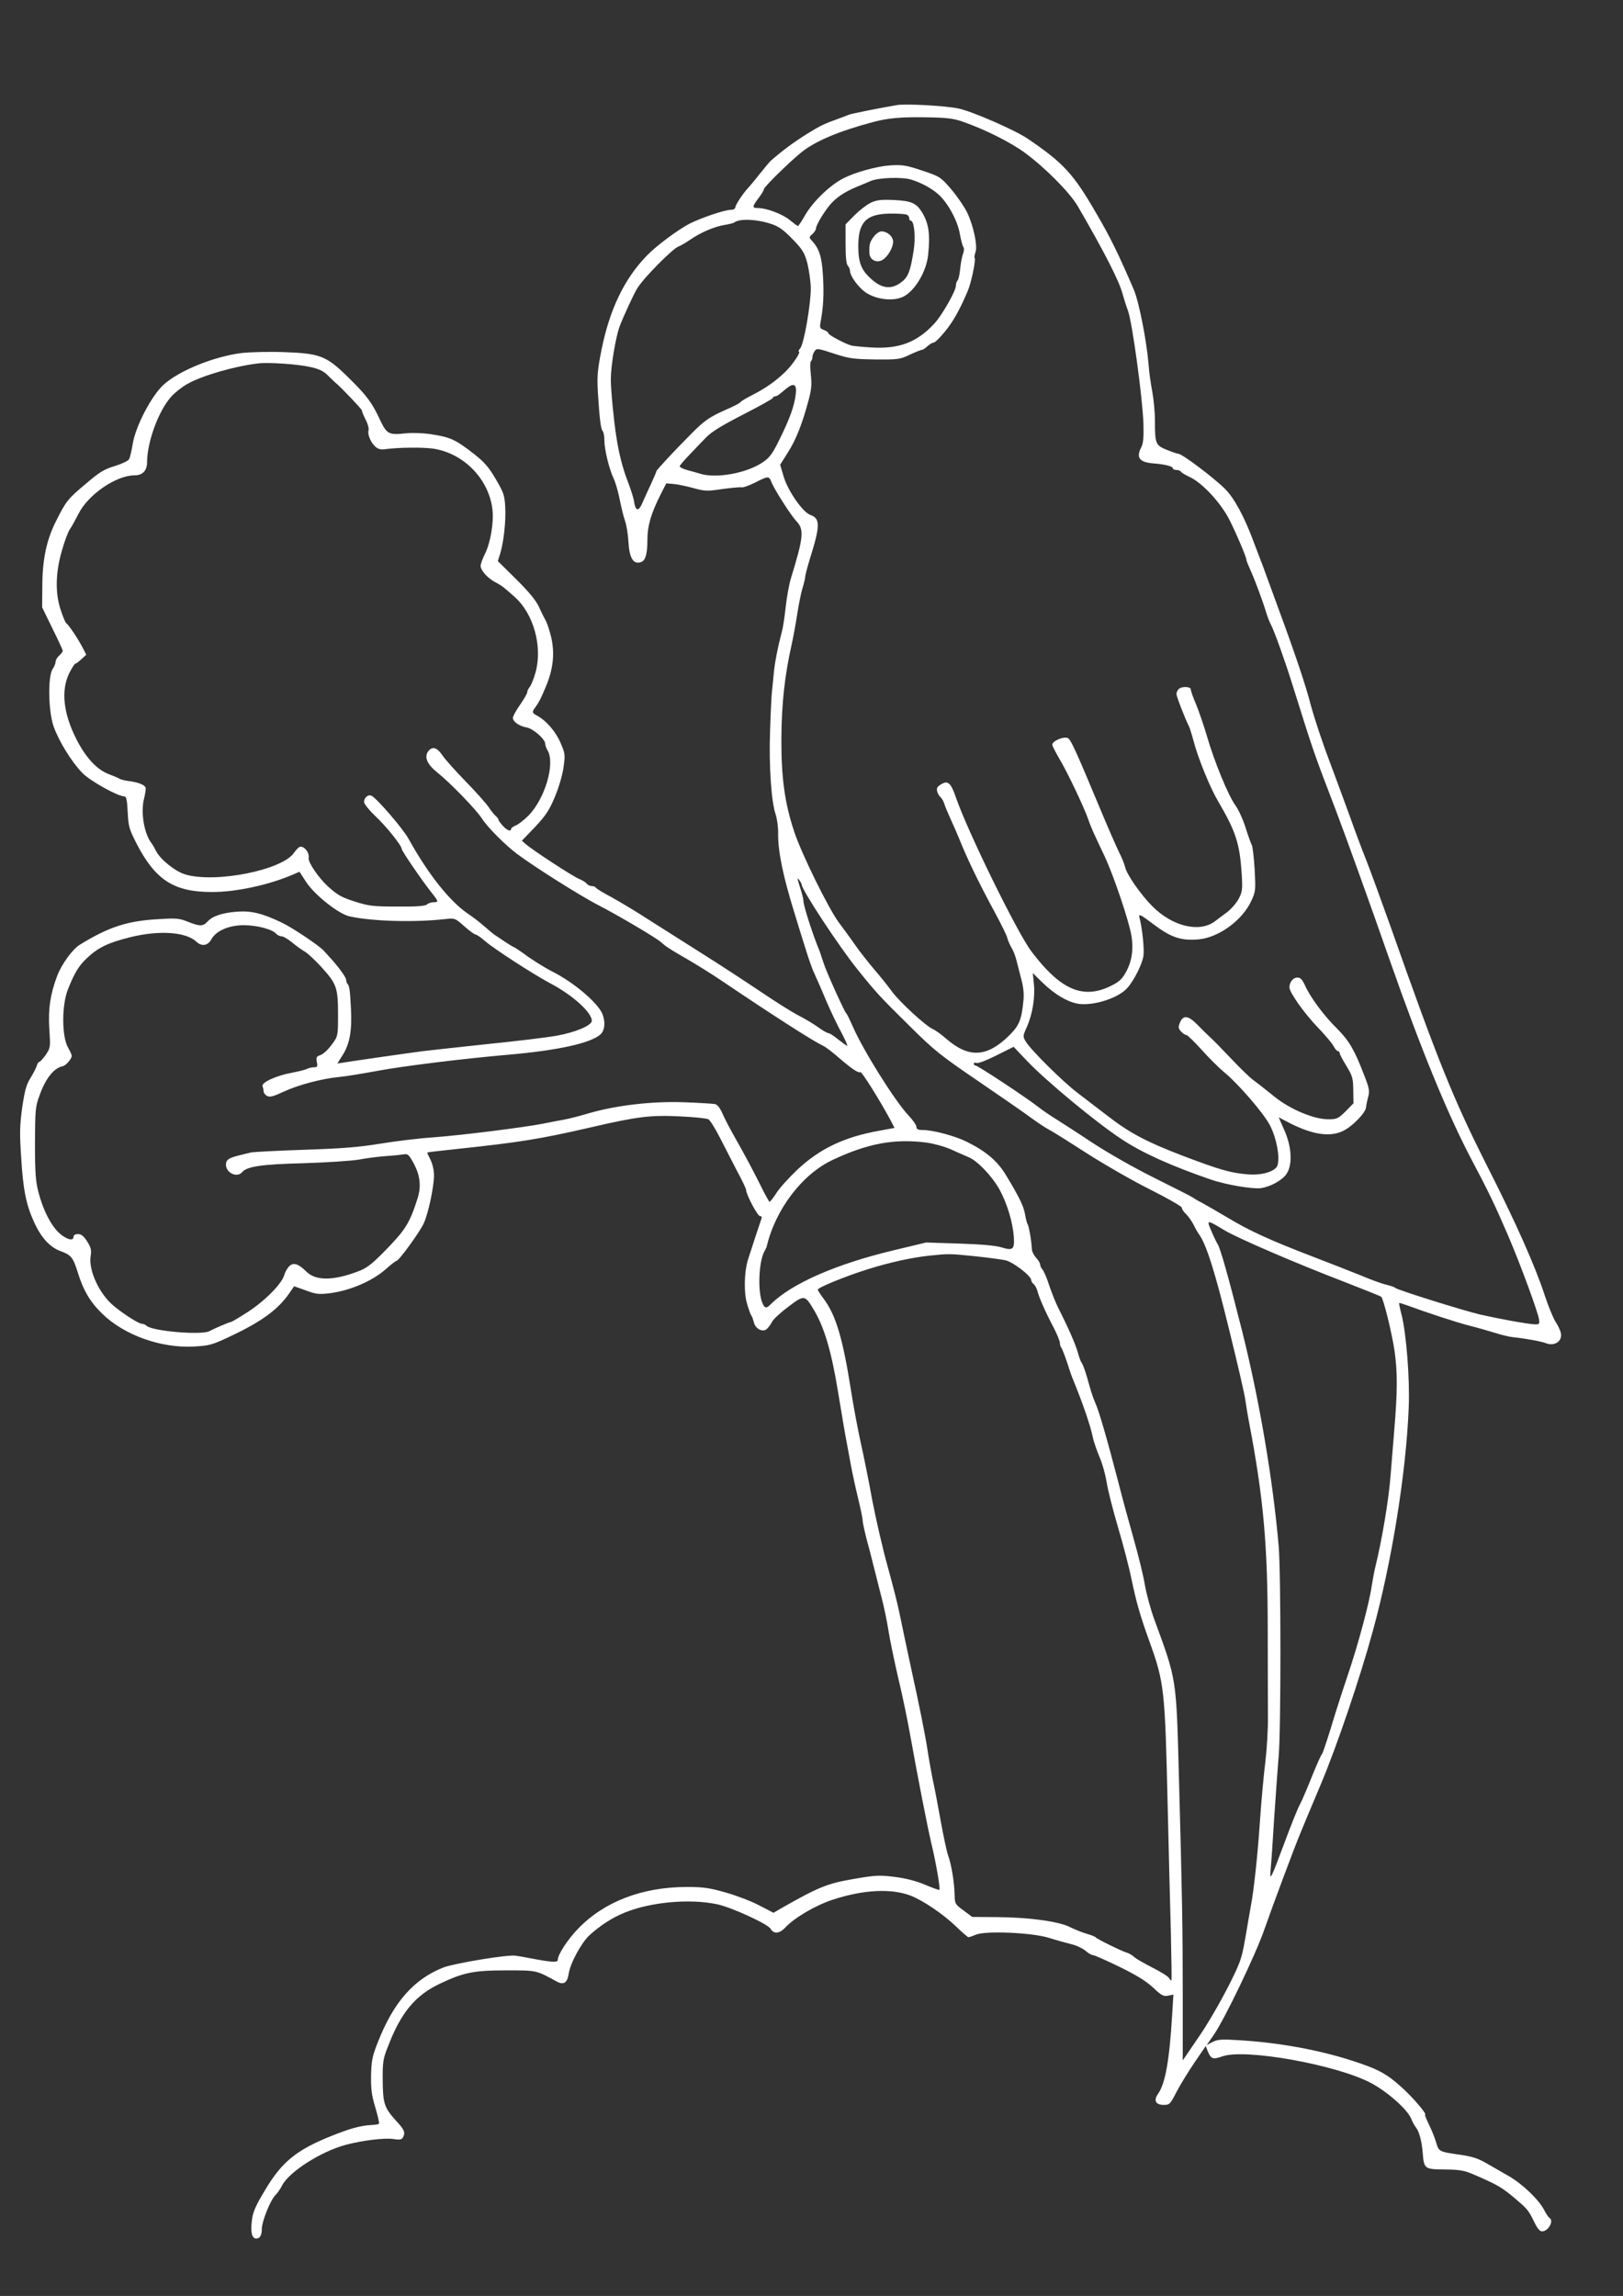 <?xml version="1.0" standalone="no"?>
<!DOCTYPE svg PUBLIC "-//W3C//DTD SVG 20010904//EN"
 "http://www.w3.org/TR/2001/REC-SVG-20010904/DTD/svg10.dtd">
<svg version="1.0" xmlns="http://www.w3.org/2000/svg"
 width="905pt" height="1280pt" viewBox="0 0 905 1280"
 preserveAspectRatio="xMidYMid meet">
<rect x="0" y="0" width="905" height="1280" fill="#333333" stroke="none"/>
<g transform="translate(0,1280) scale(0.1,-0.1)"
fill="#ffffff" stroke="none">
<path d="M5000 12214 c-100 -17 -248 -47 -265 -53 -11 -5 -36 -14 -55 -21 -84
-30 -101 -38 -181 -87 -69 -43 -140 -95 -204 -152 -5 -5 -30 -35 -55 -66 -25
-32 -54 -67 -65 -79 -30 -31 -75 -99 -75 -113 0 -7 -12 -13 -26 -13 -33 0
-160 -43 -227 -76 -64 -33 -185 -122 -239 -178 -127 -130 -209 -302 -254 -527
-23 -115 -25 -148 -20 -239 9 -143 16 -203 27 -214 5 -6 9 -28 9 -50 0 -50 26
-159 51 -212 11 -23 26 -75 34 -116 8 -41 21 -95 30 -121 9 -26 17 -78 19
-115 5 -94 28 -132 72 -115 24 9 34 47 34 124 0 77 20 145 72 249 l33 65 40
-3 c22 -2 72 -12 111 -23 66 -18 78 -18 165 -5 52 7 99 11 105 9 7 -2 39 9 73
26 73 37 79 38 91 7 15 -41 110 -189 141 -222 44 -46 40 -88 -31 -319 -10 -33
-23 -105 -29 -160 -6 -55 -15 -116 -21 -135 -23 -88 -41 -180 -46 -240 -3 -36
-8 -81 -10 -100 -2 -19 -7 -116 -10 -215 -7 -196 7 -396 31 -465 8 -24 15 -73
14 -109 -1 -99 28 -238 91 -441 18 -58 45 -148 62 -200 16 -52 37 -113 48
-135 10 -22 40 -89 65 -150 26 -60 65 -143 87 -182 21 -40 36 -73 32 -73 -4 0
-26 16 -50 35 -23 19 -48 35 -54 35 -7 0 -33 15 -59 34 -25 18 -74 47 -107 64
-34 17 -131 78 -215 135 -85 57 -233 154 -329 214 -96 61 -229 145 -295 187
-66 43 -158 98 -205 124 -47 25 -87 49 -88 54 -2 4 -12 8 -22 8 -9 0 -23 6
-29 14 -6 8 -26 20 -44 27 -36 15 -259 161 -294 192 l-23 20 73 76 c59 63 79
92 110 166 22 52 43 122 49 165 10 71 10 78 -16 138 -27 63 -80 125 -131 152
-30 16 -30 20 -7 51 18 25 29 47 55 109 42 99 51 186 31 275 -9 39 -23 81 -31
95 -8 14 -25 48 -38 77 -17 36 -56 84 -127 154 l-102 101 13 41 c20 66 33 186
28 262 -3 62 -9 80 -52 153 -40 68 -63 95 -123 142 -104 81 -131 93 -244 110
-42 6 -103 8 -137 4 -93 -10 -104 -4 -141 73 -46 100 -75 138 -179 240 -122
120 -156 133 -361 140 -80 3 -184 0 -232 -5 -156 -20 -347 -97 -436 -177 -67
-61 -156 -231 -172 -330 -6 -37 -15 -75 -20 -85 -5 -9 -40 -26 -79 -38 -58
-17 -85 -33 -160 -97 -103 -86 -113 -99 -169 -211 -53 -105 -76 -215 -76 -364
l-1 -116 57 -117 c32 -64 58 -121 58 -125 0 -5 -9 -17 -20 -27 -11 -10 -20
-25 -20 -34 0 -9 -7 -27 -16 -40 -28 -39 -25 -237 5 -321 29 -82 99 -196 159
-258 44 -46 199 -132 236 -132 10 0 15 -21 18 -87 4 -81 8 -95 51 -179 105
-202 209 -268 422 -267 133 0 316 40 448 97 l37 16 35 -54 c46 -73 183 -182
245 -195 128 -28 364 -34 531 -15 55 6 56 6 108 -40 28 -25 57 -46 63 -46 6 0
29 -16 52 -36 51 -44 265 -183 366 -237 125 -66 230 -162 230 -208 0 -26 -91
-64 -195 -83 -49 -9 -220 -30 -380 -46 -159 -17 -324 -35 -365 -40 -86 -11
-412 -58 -452 -65 l-27 -4 29 46 c40 62 53 136 47 257 -5 107 -9 131 -20 142
-4 4 -7 14 -7 22 0 14 -48 79 -95 129 -11 12 -24 27 -30 33 -25 28 -177 130
-235 157 -109 52 -171 67 -253 60 -82 -7 -133 -25 -161 -56 -24 -26 -42 -26
-108 0 -46 19 -66 21 -158 15 -178 -9 -283 -43 -445 -143 -41 -25 -101 -108
-126 -173 -39 -103 -51 -186 -44 -298 7 -101 6 -104 -20 -143 -15 -21 -31 -39
-36 -39 -4 0 -11 -10 -14 -22 -4 -13 -20 -43 -35 -68 -23 -36 -32 -69 -46
-163 -14 -102 -15 -142 -6 -280 11 -181 28 -264 71 -358 40 -89 89 -143 151
-165 57 -21 68 -35 94 -119 31 -100 70 -166 138 -231 122 -118 327 -191 508
-181 90 5 101 8 215 62 166 79 255 145 316 232 l29 42 65 -23 c55 -21 73 -23
132 -16 114 14 240 68 316 136 27 24 53 44 57 44 14 0 131 162 153 210 26 58
56 201 57 265 0 32 -8 66 -20 90 -11 21 -19 39 -17 40 1 1 74 10 162 19 357
38 467 56 750 121 263 61 333 69 498 61 76 -3 147 -11 157 -16 9 -5 38 -51 64
-102 26 -51 69 -135 96 -187 28 -51 50 -98 50 -104 0 -25 64 -147 78 -147 9 0
12 -6 7 -17 -6 -16 -49 -146 -75 -228 -20 -66 -23 -179 -5 -241 9 -32 20 -63
25 -69 4 -5 10 -23 14 -38 8 -35 48 -56 71 -37 9 8 23 26 30 41 8 15 49 53 91
84 88 67 92 66 140 -14 60 -99 100 -233 138 -467 20 -121 40 -241 46 -269 5
-27 16 -86 24 -130 8 -44 26 -127 40 -185 14 -58 26 -114 26 -126 0 -11 10
-56 21 -100 12 -43 30 -113 40 -154 10 -41 30 -118 43 -170 14 -52 32 -138 40
-190 8 -52 33 -172 55 -267 23 -94 52 -236 66 -315 46 -255 96 -511 119 -608
25 -104 50 -249 44 -256 -3 -2 -38 11 -79 28 -49 21 -106 36 -169 44 -87 11
-107 10 -234 -12 -144 -25 -193 -45 -402 -164 l-41 -24 -79 41 c-43 23 -127
55 -187 72 -91 26 -124 31 -216 31 -249 0 -461 -81 -607 -232 -59 -61 -114
-145 -114 -175 0 -15 -34 -13 -150 9 -30 6 -69 13 -86 15 -43 7 -343 -43 -402
-66 -165 -65 -278 -194 -365 -416 -31 -78 -36 -103 -38 -185 -1 -77 3 -111 24
-180 14 -47 23 -87 20 -90 -2 -3 -21 -6 -41 -7 -62 -3 -122 -20 -224 -61 -197
-79 -277 -145 -372 -305 -50 -83 -66 -120 -71 -162 -9 -69 -1 -105 24 -105 21
0 31 19 31 55 0 39 46 155 73 184 14 14 32 40 40 57 39 76 217 190 357 227 91
24 213 39 262 32 39 -6 48 -4 56 11 13 26 6 42 -39 90 -66 73 -74 96 -75 224
-1 104 2 122 29 190 73 190 151 284 288 350 135 64 190 75 374 75 171 0 164 1
279 -62 39 -21 59 -8 67 43 8 58 72 175 116 215 60 55 129 99 196 126 145 59
360 79 514 47 79 -16 284 -110 300 -137 17 -30 48 -28 79 4 52 57 170 126 267
158 170 56 326 64 434 23 70 -27 183 -104 254 -172 34 -33 65 -60 69 -60 4 0
23 6 41 14 56 23 314 12 409 -18 41 -13 97 -28 124 -35 27 -6 62 -23 78 -36
16 -14 35 -25 43 -25 7 0 73 -29 147 -65 96 -47 149 -80 188 -116 46 -44 58
-50 83 -45 l30 6 -7 -112 c-15 -254 -38 -384 -79 -442 -26 -37 -13 -61 33 -61
31 0 36 5 69 70 20 39 65 112 100 164 l64 94 12 -30 c18 -43 28 -46 82 -27
128 44 634 -47 826 -148 93 -49 203 -147 225 -198 7 -19 20 -42 27 -50 18 -22
33 -77 38 -141 7 -91 10 -93 124 -94 84 -1 107 -5 163 -29 129 -56 154 -70
226 -131 72 -61 77 -67 109 -133 17 -35 31 -52 43 -52 36 0 68 59 42 75 -6 4
-19 23 -29 43 -30 58 -119 144 -196 189 -38 22 -92 53 -120 69 -57 33 -85 42
-174 54 -94 14 -99 17 -112 62 -6 22 -23 67 -39 99 -16 33 -26 59 -24 59 15 0
-66 95 -129 152 -86 78 -135 104 -282 151 -188 60 -408 100 -631 113 -92 6
-115 4 -142 -10 l-33 -17 40 58 c61 89 231 443 280 583 53 151 170 464 202
540 12 30 64 154 115 275 90 214 218 592 289 852 105 383 185 876 200 1243 7
160 -13 414 -40 521 -9 34 -15 63 -13 64 2 2 21 -4 43 -12 108 -40 278 -96
350 -114 44 -11 108 -30 142 -40 34 -11 79 -22 100 -24 68 -7 157 -23 185 -34
48 -18 92 13 81 59 -3 14 -17 43 -31 64 -13 22 -39 85 -57 140 -55 168 -160
405 -327 734 -184 365 -269 574 -533 1323 -54 151 -115 319 -137 374 -22 55
-62 161 -88 235 -27 74 -80 218 -118 320 -39 102 -84 239 -102 305 -29 115
-93 303 -188 560 -24 66 -53 145 -64 175 -11 30 -23 64 -28 75 -4 11 -22 58
-40 105 -51 138 -107 242 -158 293 -60 61 -241 197 -261 197 -6 0 -35 10 -65
22 -63 26 -66 33 -66 163 0 46 -7 119 -15 162 -8 43 -18 109 -20 146 -11 136
-54 356 -84 425 -88 204 -131 291 -209 424 -127 220 -183 280 -382 415 -71 48
-309 152 -385 168 -70 15 -298 28 -345 19z m370 -93 c121 -42 265 -114 345
-173 114 -84 250 -221 295 -298 146 -251 232 -419 249 -487 6 -21 19 -64 31
-96 24 -68 81 -484 86 -631 2 -72 -1 -106 -11 -127 -32 -61 -13 -87 72 -93 61
-5 103 -16 103 -27 0 -5 9 -9 19 -9 11 0 23 -4 26 -10 3 -5 25 -18 48 -29 71
-32 176 -146 224 -242 42 -84 93 -206 93 -220 0 -5 11 -32 24 -61 25 -55 70
-177 88 -238 6 -19 17 -48 26 -65 18 -34 81 -210 118 -330 118 -376 119 -380
240 -695 55 -144 191 -521 304 -845 174 -496 321 -854 453 -1105 95 -179 133
-258 207 -430 69 -161 167 -428 172 -467 3 -25 0 -28 -27 -26 -42 2 -204 32
-300 54 -98 23 -468 139 -475 149 -3 4 -26 12 -51 18 -26 6 -91 30 -145 53
-55 22 -174 69 -266 104 -239 92 -353 144 -475 218 -60 35 -123 72 -142 82
-19 9 -39 21 -45 26 -6 5 -102 54 -213 109 -121 60 -261 140 -350 198 -81 54
-173 113 -203 132 -30 18 -77 50 -105 72 -64 50 -333 228 -346 228 -5 0 -9 4
-9 10 0 5 7 7 15 4 9 -4 58 15 111 42 l96 48 76 -80 c109 -114 386 -343 526
-435 116 -77 279 -150 500 -226 86 -29 231 -53 277 -47 53 8 117 43 141 77 36
50 32 150 -10 245 l-32 73 38 -20 c141 -76 246 -94 323 -55 51 25 124 101 126
130 1 11 6 37 12 58 9 35 6 50 -24 126 -53 138 -83 189 -150 256 -71 69 -151
177 -179 242 -15 32 -25 42 -42 42 -24 0 -44 -26 -44 -55 0 -28 83 -145 160
-225 40 -41 78 -87 86 -102 8 -16 19 -28 24 -28 6 0 10 -5 10 -11 0 -6 17 -38
38 -72 33 -55 37 -67 38 -134 l1 -74 -44 -45 c-42 -41 -48 -44 -98 -44 -78 0
-210 55 -296 124 -73 59 -93 74 -125 98 -17 13 -71 65 -120 117 -49 52 -102
106 -118 120 -15 14 -47 45 -70 69 -50 51 -79 54 -96 12 -11 -26 -10 -33 5
-50 10 -11 23 -20 30 -20 6 0 44 -37 84 -81 40 -45 96 -101 124 -124 82 -67
224 -232 259 -300 36 -71 55 -171 42 -220 -9 -35 -85 -59 -167 -52 -97 8 -155
25 -366 105 -203 78 -294 127 -419 224 -48 37 -121 93 -162 124 -81 61 -262
240 -290 287 -17 28 -17 31 5 80 32 70 48 169 40 242 l-6 60 53 -52 c72 -70
146 -112 206 -120 86 -10 220 34 268 89 37 41 84 134 90 180 5 39 -6 151 -23
216 -4 19 10 11 79 -41 98 -74 155 -93 253 -84 112 11 243 107 292 214 25 53
25 61 19 176 -4 65 -11 127 -16 136 -5 9 -21 53 -35 98 -14 45 -40 101 -57
124 -39 54 -118 245 -158 385 -18 60 -45 140 -61 178 -16 37 -29 74 -29 82 0
17 -51 19 -68 2 -7 -7 -12 -19 -12 -27 0 -14 47 -136 71 -183 4 -9 15 -44 24
-78 25 -96 91 -258 136 -335 101 -172 122 -238 133 -411 5 -83 3 -96 -17 -135
-13 -24 -43 -59 -68 -77 -24 -18 -53 -39 -64 -48 -86 -65 -236 -30 -349 83
-63 63 -142 175 -152 218 -4 17 -19 55 -35 86 -15 30 -66 147 -113 260 -124
297 -154 363 -170 373 -21 14 -92 -16 -88 -37 1 -9 20 -44 40 -79 41 -67 136
-267 159 -333 7 -22 22 -58 32 -80 10 -22 37 -80 60 -128 53 -114 137 -364
150 -445 13 -78 1 -149 -35 -209 -21 -36 -38 -50 -89 -74 -151 -70 -275 -14
-434 197 -79 104 -357 672 -420 856 -29 85 -46 100 -87 73 -19 -12 -23 -21
-18 -38 3 -12 12 -27 19 -32 6 -6 16 -21 20 -35 4 -14 20 -52 35 -85 15 -33
36 -80 46 -105 46 -115 107 -243 203 -420 34 -63 65 -126 68 -140 3 -13 14
-38 24 -55 10 -16 22 -48 27 -70 6 -22 18 -69 27 -105 12 -45 16 -83 11 -125
-10 -101 -24 -135 -81 -190 -123 -120 -223 -125 -349 -16 -27 24 -61 48 -75
54 -39 17 -185 151 -228 210 -21 29 -65 84 -98 122 -33 39 -83 102 -109 140
-27 39 -67 93 -88 121 -58 78 -210 386 -250 509 -53 159 -72 304 -71 515 1
198 19 358 58 530 9 41 23 118 31 170 8 52 21 116 29 142 8 26 15 54 15 63 0
8 11 50 24 93 60 191 61 231 5 251 -42 14 -125 133 -149 213 l-20 67 43 68
c45 70 81 161 116 293 16 59 18 89 12 143 -4 38 -4 70 1 73 4 3 8 13 8 23 0 9
6 25 13 34 11 16 18 15 106 -14 86 -28 107 -31 230 -33 129 -1 139 0 195 27
32 15 63 27 68 27 5 0 18 9 30 20 12 11 27 20 34 20 7 0 34 26 61 59 45 54 82
118 128 226 20 45 47 174 40 186 -3 4 -1 18 4 32 14 35 -12 153 -48 226 -17
33 -57 91 -89 128 -57 66 -61 69 -160 102 -90 30 -109 33 -179 29 -74 -5 -196
-39 -260 -72 -76 -39 -169 -129 -214 -206 -18 -33 -37 -60 -40 -60 -3 0 -23
15 -45 33 -40 33 -129 67 -177 67 -34 0 -34 7 3 56 16 21 30 44 30 50 0 12
143 152 210 206 78 62 208 117 400 168 83 22 154 28 290 26 122 -2 155 -6 210
-25z m-290 -322 c58 -18 113 -48 152 -82 53 -47 107 -146 120 -220 6 -34 15
-67 19 -73 6 -7 5 -23 -1 -39 -6 -16 -13 -53 -16 -84 -3 -31 -9 -60 -15 -65
-5 -6 -9 -19 -9 -30 0 -28 -77 -163 -119 -209 -98 -106 -198 -144 -355 -134
-50 3 -98 8 -106 10 -32 7 -130 59 -130 68 0 5 -11 14 -25 19 -24 9 -25 13
-19 47 15 81 19 152 13 253 -6 107 -20 152 -60 196 -19 20 -19 21 1 39 11 10
20 24 20 31 0 17 36 79 73 126 36 45 85 78 158 108 30 12 63 26 74 31 45 19
173 23 225 8z m-775 -249 c38 -13 67 -34 115 -84 56 -58 66 -75 82 -134 9 -37
18 -98 19 -137 1 -87 -38 -314 -59 -337 -8 -10 -12 -18 -8 -18 14 0 -28 -65
-72 -110 -54 -53 -113 -95 -192 -135 -30 -15 -58 -32 -61 -37 -4 -6 -41 -25
-83 -43 -88 -39 -119 -60 -190 -132 -92 -92 -196 -204 -196 -210 0 -4 -13 -34
-28 -67 -16 -34 -37 -80 -47 -103 -24 -58 -41 -56 -50 4 -2 16 -18 66 -36 113
-28 73 -49 156 -63 250 -13 82 -30 255 -30 315 0 73 27 235 49 295 23 60 80
184 100 215 37 59 198 221 229 231 11 4 40 21 65 38 58 40 135 73 192 82 24 4
49 10 54 14 30 23 129 18 210 -10z m-2575 -796 c47 -10 74 -23 95 -44 17 -17
37 -36 45 -43 37 -31 149 -150 148 -155 -1 -4 8 -26 20 -50 13 -24 20 -51 17
-61 -7 -23 13 -70 40 -93 14 -12 31 -16 55 -12 76 10 208 11 265 3 171 -26
311 -169 331 -340 8 -72 -11 -186 -42 -247 -13 -26 -24 -56 -24 -67 0 -25 40
-69 82 -91 36 -19 43 -24 109 -83 106 -95 156 -280 114 -424 -10 -34 -24 -69
-32 -78 -7 -8 -13 -21 -13 -28 0 -7 -18 -38 -40 -70 -22 -31 -40 -64 -40 -73
0 -22 35 -46 78 -54 36 -7 102 -65 102 -90 0 -8 6 -25 13 -37 44 -72 -13 -268
-106 -364 -23 -23 -54 -47 -69 -54 -15 -6 -28 -15 -28 -20 0 -17 -23 -9 -46
17 -13 14 -24 29 -24 33 0 5 -7 15 -16 22 -9 8 -27 30 -39 49 -13 19 -69 83
-126 141 -57 59 -117 125 -132 148 -31 46 -58 52 -81 20 -21 -31 -3 -72 53
-116 69 -55 217 -207 248 -256 33 -51 130 -148 198 -199 104 -77 349 -231 447
-282 106 -54 323 -182 352 -207 9 -8 22 -19 29 -24 7 -6 58 -38 115 -70 57
-33 145 -88 195 -122 301 -203 511 -337 566 -363 14 -6 52 -35 85 -64 73 -63
112 -90 123 -83 8 5 110 -159 168 -267 l23 -44 -86 -16 c-196 -35 -333 -101
-458 -219 -45 -43 -97 -100 -114 -127 -18 -28 -35 -50 -39 -50 -3 1 -24 38
-46 83 -42 85 -93 181 -158 295 -21 37 -47 88 -59 115 -13 30 -28 49 -42 52
-12 2 -90 7 -175 10 -178 6 -372 -17 -526 -61 -49 -15 -112 -31 -140 -36 -27
-5 -81 -15 -120 -23 -108 -21 -459 -65 -612 -76 -76 -5 -207 -21 -293 -35
-121 -20 -214 -27 -425 -34 -148 -5 -281 -12 -295 -15 -14 -3 -45 -11 -70 -17
-55 -14 -70 -24 -70 -51 0 -46 62 -75 90 -42 27 32 106 44 342 50 128 4 267
13 308 20 41 8 111 17 155 20 44 3 89 8 101 10 17 4 27 -6 53 -55 34 -65 40
-125 20 -189 -45 -141 -67 -177 -188 -300 -71 -72 -98 -92 -147 -110 -138 -52
-235 -52 -287 1 -45 44 -72 52 -96 27 -11 -12 -22 -33 -26 -47 -12 -47 -106
-143 -200 -204 -49 -32 -93 -58 -97 -58 -8 0 -88 -34 -120 -51 -45 -24 -321 0
-351 30 -6 6 -18 11 -26 11 -21 0 -135 76 -177 118 -70 70 -119 186 -109 256
6 36 3 50 -19 85 -19 30 -33 41 -51 41 -16 0 -25 -6 -25 -15 0 -26 -39 -16
-80 21 -46 42 -90 128 -116 229 -15 57 -19 108 -19 270 1 183 2 205 24 264 34
98 81 157 131 167 17 3 50 41 50 58 0 6 -9 25 -19 43 -37 60 -38 237 -2 328
37 93 61 131 105 173 64 60 118 86 242 117 160 40 311 30 369 -25 30 -28 64
-23 84 14 26 47 98 78 180 78 74 0 161 -23 181 -48 7 -7 20 -14 30 -14 10 0
37 -16 61 -36 23 -19 54 -41 68 -49 14 -7 55 -45 91 -84 89 -98 95 -116 95
-276 0 -101 -2 -113 -25 -145 -31 -44 -57 -68 -81 -75 -14 -5 -17 -13 -12 -36
5 -25 2 -29 -16 -29 -12 0 -29 -4 -39 -9 -9 -5 -46 -14 -82 -21 -89 -16 -174
-55 -166 -76 3 -8 6 -22 6 -29 0 -8 9 -19 19 -25 16 -8 35 -3 93 24 81 38 215
73 311 82 34 3 130 19 212 34 144 27 478 68 730 90 275 24 458 64 513 113 24
22 29 67 12 112 -24 63 -163 181 -285 241 -33 17 -93 54 -133 82 -39 29 -74
52 -77 52 -2 0 -21 11 -42 25 -21 14 -47 31 -57 38 -11 6 -38 29 -61 49 -23
21 -67 55 -97 75 -101 69 -221 220 -330 417 -30 55 -172 220 -205 239 -18 11
-43 -9 -43 -34 0 -11 28 -45 61 -77 60 -55 149 -166 149 -185 0 -11 118 -183
167 -244 39 -49 40 -53 10 -53 -13 0 -29 -6 -36 -12 -8 -9 -55 -13 -164 -12
-138 0 -160 3 -239 28 -73 23 -97 37 -148 83 -53 48 -113 136 -109 160 5 28
-21 63 -45 63 -8 0 -24 -16 -37 -35 -66 -96 -438 -170 -606 -120 -56 17 -139
83 -163 131 -8 16 -19 36 -26 44 -41 55 -60 171 -41 247 7 27 11 55 9 62 -5
16 -45 31 -97 37 -22 3 -44 9 -50 13 -5 4 -31 15 -58 25 -66 25 -127 90 -180
193 -74 145 -88 273 -41 370 15 29 30 53 34 53 4 0 19 11 34 25 l27 25 -20 39
c-24 47 -78 128 -91 136 -5 3 -19 36 -31 73 -32 94 -30 210 7 335 14 50 34
103 44 117 10 14 31 53 48 86 54 107 210 214 312 214 45 0 70 26 70 73 1 115
64 287 135 366 20 22 60 54 89 70 82 47 266 100 396 115 59 7 221 -4 290 -20z
m2707 -153 c-8 -64 -31 -130 -88 -246 -42 -86 -56 -105 -97 -133 -89 -60 -257
-91 -348 -63 -16 5 -48 14 -71 20 -24 7 -43 16 -43 21 0 5 24 33 53 63 28 30
71 74 94 98 31 32 86 66 207 128 91 47 166 88 166 93 0 4 5 8 10 8 6 0 16 4
23 10 7 5 25 20 42 34 42 34 59 24 52 -33z m33 -2732 c0 -29 211 -350 315
-478 103 -128 118 -144 290 -314 136 -135 172 -163 385 -308 129 -88 262 -180
295 -205 33 -24 78 -54 100 -65 22 -12 116 -71 209 -131 94 -60 250 -150 348
-199 98 -49 178 -95 178 -102 0 -8 10 -23 23 -35 12 -11 31 -38 42 -59 10 -21
24 -45 30 -53 41 -55 91 -214 168 -530 47 -190 88 -367 91 -395 4 -27 13 -84
21 -125 81 -424 104 -688 104 -1165 0 -193 1 -406 1 -475 1 -69 -6 -182 -14
-250 -9 -69 -23 -222 -31 -340 -12 -181 -34 -383 -50 -465 -2 -11 -8 -47 -14
-80 -25 -148 -31 -180 -42 -214 -24 -80 -148 -311 -234 -436 l-90 -132 0 381
c0 347 -3 533 -21 1191 -15 567 -12 544 -138 888 -20 54 -43 140 -52 190 -8
51 -36 164 -61 252 -25 88 -65 234 -88 325 -63 242 -106 390 -126 435 -10 22
-25 65 -33 95 -18 68 -36 122 -46 135 -5 6 -13 30 -20 55 -12 43 -51 134 -110
250 -15 30 -37 87 -50 125 -12 39 -29 77 -36 86 -8 8 -14 22 -14 29 0 8 -10
24 -22 37 -12 13 -23 34 -24 46 -2 48 -17 133 -24 142 -4 6 -10 29 -14 53 -7
45 -30 94 -107 221 -47 78 -109 131 -217 185 -63 32 -189 66 -244 66 -29 0
-38 4 -38 18 0 9 -19 37 -43 62 -77 81 -258 371 -313 500 -16 36 -31 67 -35
70 -10 8 -115 240 -128 285 -7 22 -16 49 -20 60 -41 99 -91 256 -91 282 0 11
-9 46 -20 79 -14 43 -16 54 -5 40 8 -11 15 -23 15 -27z m697 -1439 c46 -7 103
-23 138 -39 33 -15 76 -34 95 -42 49 -19 131 -105 173 -180 42 -76 74 -182 80
-262 5 -73 -4 -81 -69 -61 -32 10 -114 17 -235 21 l-185 6 -179 -43 c-323 -77
-572 -186 -688 -302 -24 -24 -32 -23 -45 6 -28 62 -22 232 11 291 6 11 12 22
12 25 49 208 198 404 369 484 196 92 344 119 523 96z m1663 -490 c74 -44 396
-183 675 -290 105 -41 193 -76 197 -80 12 -9 59 -200 74 -300 17 -123 17 -223
-2 -450 -8 -102 -17 -212 -20 -245 -9 -128 -48 -362 -86 -515 -6 -25 -14 -70
-19 -100 -13 -95 -76 -329 -134 -500 -31 -91 -74 -226 -96 -300 -23 -74 -44
-137 -48 -140 -5 -3 -29 -59 -56 -125 -26 -66 -56 -135 -66 -154 -11 -18 -49
-113 -85 -210 -78 -209 -85 -223 -79 -156 3 28 12 158 20 290 9 132 20 287 25
345 13 138 13 1023 0 1170 -32 371 -107 812 -204 1200 -76 301 -122 465 -137
485 -4 6 -19 36 -33 69 -30 68 -29 68 74 6z m-1389 -144 c74 -8 148 -18 165
-22 44 -10 143 -87 144 -110 0 -6 6 -17 14 -23 8 -7 17 -24 21 -39 8 -34 45
-118 90 -203 19 -37 35 -75 35 -86 0 -10 4 -23 9 -28 4 -6 18 -41 31 -80 12
-38 26 -79 31 -90 55 -134 100 -263 114 -334 4 -18 20 -65 36 -104 17 -39 34
-103 40 -141 5 -38 34 -151 63 -250 30 -100 63 -229 75 -288 27 -129 46 -198
100 -348 83 -231 87 -264 102 -915 6 -253 14 -575 18 -715 3 -140 5 -257 3
-260 -2 -3 -8 3 -13 12 -5 9 -46 35 -92 58 -45 23 -91 49 -102 59 -11 11 -31
22 -45 26 -30 9 -163 75 -170 84 -3 4 -25 13 -50 20 -25 7 -66 24 -93 37 -62
32 -229 55 -409 56 l-137 1 -48 36 c-47 34 -49 38 -50 86 -1 68 -18 172 -36
220 -8 22 -26 108 -41 190 -15 83 -33 179 -41 215 -8 36 -24 124 -35 195 -11
72 -47 252 -80 400 -32 149 -66 308 -75 354 -9 46 -39 163 -66 260 -27 97 -65
262 -85 366 -19 105 -48 249 -64 320 -16 72 -41 204 -55 295 -46 290 -84 418
-152 509 -18 24 -33 47 -33 51 0 12 155 75 279 114 122 38 242 65 346 76 106
11 110 11 256 -4z"/>
<path d="M4854 11669 c-22 -11 -62 -42 -90 -70 l-49 -50 0 -109 c0 -74 4 -113
13 -122 6 -6 12 -20 12 -30 0 -22 34 -73 70 -105 58 -53 177 -69 236 -32 62
38 119 138 129 225 13 118 4 178 -34 241 -32 51 -59 63 -157 68 -74 3 -96 0
-130 -16z m200 -65 c9 -3 16 -12 16 -20 0 -8 3 -14 8 -14 20 0 29 -93 16 -171
-18 -112 -30 -144 -69 -173 -51 -39 -102 -36 -157 10 -63 53 -81 94 -82 184
-2 140 42 187 174 189 43 1 85 -2 94 -5z"/>
<path d="M4872 11480 c-23 -30 -26 -45 -24 -93 2 -35 39 -55 71 -37 29 15 61
68 61 102 0 30 -32 58 -65 58 -12 0 -31 -13 -43 -30z"/>
</g>
</svg>
